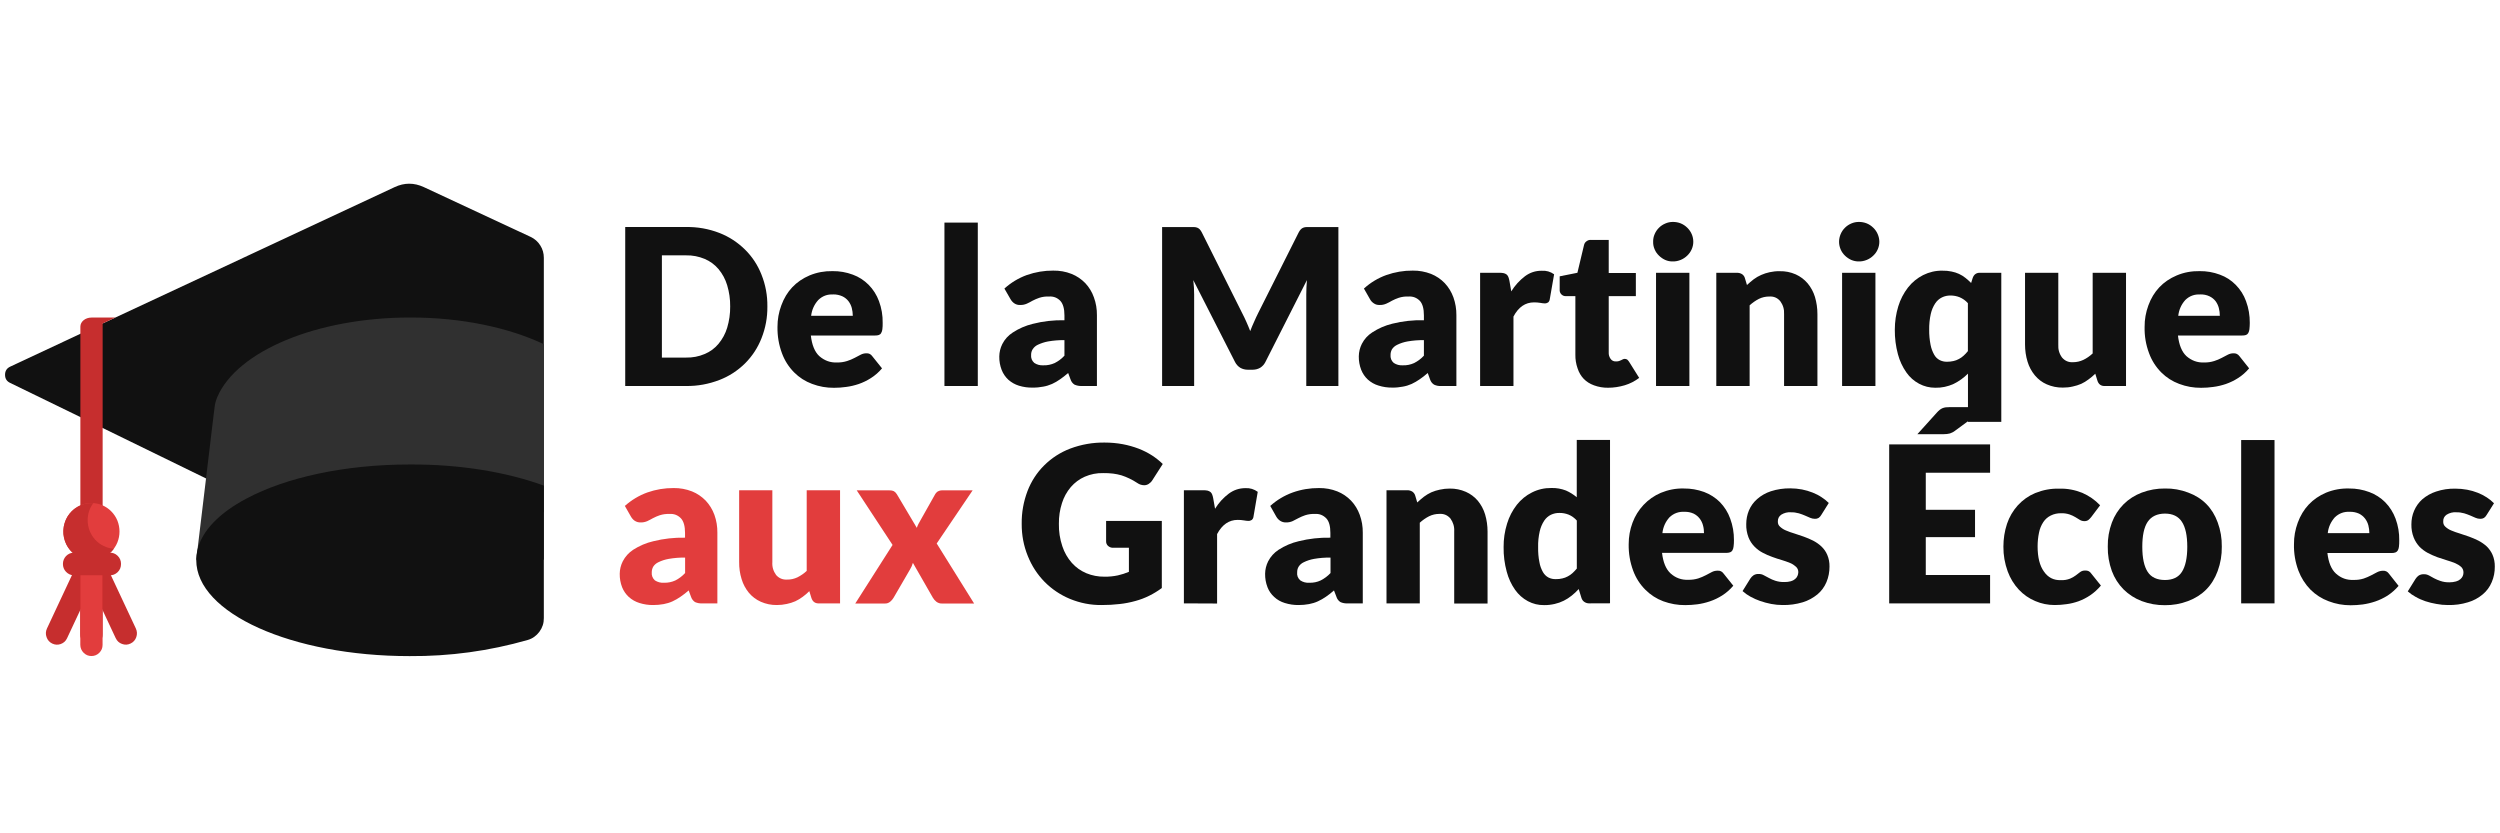 <svg xmlns="http://www.w3.org/2000/svg" xmlns:xlink="http://www.w3.org/1999/xlink" width="180" zoomAndPan="magnify" viewBox="0 0 135 45" height="60" preserveAspectRatio="xMidYMid meet" version="1.0"><defs><clipPath id="4dfe234759"><path d="M 0 9.93 L 30 9.93 L 30 31 L 0 31 Z M 0 9.93 " clip-rule="nonzero"/></clipPath><clipPath id="2388291f50"><path d="M 10 25 L 30 25 L 30 35.43 L 10 35.43 Z M 10 25 " clip-rule="nonzero"/></clipPath><clipPath id="2b2f17bf25"><path d="M 4 29 L 6 29 L 6 35.43 L 4 35.43 Z M 4 29 " clip-rule="nonzero"/></clipPath></defs><g clip-path="url(#4dfe234759)"><path fill="#111111" d="M 29.367 13.922 L 29.367 27.645 L 24.074 30.223 L 22.91 30.789 C 22.371 31.055 21.828 31.055 21.285 30.789 L 20.125 30.223 L 13.32 26.906 L 11.125 25.836 L 5.539 23.109 L 4.336 22.52 L 0.555 20.68 C 0.367 20.594 0.273 20.449 0.273 20.238 C 0.273 20.031 0.367 19.883 0.555 19.797 L 4.328 18.031 L 5.535 17.469 L 6.234 17.145 L 21.316 10.102 C 21.836 9.859 22.359 9.859 22.883 10.102 L 28.656 12.793 C 28.871 12.895 29.047 13.047 29.176 13.254 C 29.305 13.457 29.367 13.68 29.367 13.922 Z M 29.367 13.922 " fill-opacity="1" fill-rule="nonzero"/></g><path fill="#303030" d="M 29.367 18.586 L 29.367 30.223 L 10.598 30.223 L 10.66 29.715 L 11.125 25.84 L 11.488 22.801 L 11.586 22.008 C 11.605 21.816 11.656 21.629 11.73 21.453 C 11.73 21.441 11.73 21.434 11.742 21.422 C 12.805 18.98 17.066 17.145 22.164 17.145 C 24.941 17.145 27.469 17.691 29.367 18.586 Z M 29.367 18.586 " fill-opacity="1" fill-rule="nonzero"/><g clip-path="url(#2388291f50)"><path fill="#111111" d="M 29.367 26.223 L 29.367 33.375 C 29.371 33.648 29.289 33.895 29.129 34.113 C 28.965 34.332 28.758 34.484 28.496 34.559 C 26.41 35.156 24.285 35.445 22.117 35.43 C 15.754 35.43 10.598 33.109 10.598 30.246 C 10.598 30.238 10.598 30.23 10.598 30.223 C 10.598 30.051 10.617 29.883 10.656 29.719 C 10.902 28.652 11.859 27.688 13.316 26.918 C 15.43 25.793 18.59 25.082 22.117 25.082 C 24.867 25.066 27.387 25.5 29.367 26.223 Z M 29.367 26.223 " fill-opacity="1" fill-rule="nonzero"/></g><path fill="#c62e2e" d="M 2.824 34.754 C 2.676 34.684 2.57 34.566 2.516 34.41 C 2.457 34.25 2.465 34.094 2.535 33.941 L 4.391 29.977 C 4.465 29.832 4.578 29.734 4.73 29.684 C 4.887 29.633 5.035 29.641 5.18 29.711 C 5.328 29.781 5.43 29.895 5.484 30.047 C 5.543 30.199 5.539 30.352 5.477 30.504 L 3.621 34.465 C 3.551 34.617 3.438 34.719 3.281 34.777 C 3.129 34.832 2.973 34.824 2.824 34.754 Z M 2.824 34.754 " fill-opacity="1" fill-rule="nonzero"/><path fill="#c62e2e" d="M 6.25 34.465 L 4.395 30.504 C 4.332 30.352 4.328 30.199 4.387 30.047 C 4.441 29.895 4.543 29.781 4.691 29.711 C 4.836 29.641 4.984 29.633 5.141 29.684 C 5.293 29.734 5.406 29.832 5.48 29.977 L 7.336 33.938 C 7.406 34.09 7.414 34.246 7.359 34.406 C 7.305 34.562 7.199 34.68 7.051 34.75 C 6.898 34.824 6.746 34.832 6.59 34.773 C 6.434 34.719 6.32 34.613 6.25 34.461 Z M 6.25 34.465 " fill-opacity="1" fill-rule="nonzero"/><path fill="#c62e2e" d="M 6.234 17.145 L 5.543 17.469 L 5.543 27.523 C 5.543 27.793 5.273 28.016 4.941 28.016 C 4.609 28.016 4.34 27.793 4.34 27.523 L 4.34 17.637 C 4.34 17.367 4.609 17.148 4.941 17.148 Z M 6.234 17.145 " fill-opacity="1" fill-rule="nonzero"/><path fill="#bc1e1e" d="M 4.938 30.258 C 4.773 30.258 4.629 30.195 4.512 30.078 C 4.395 29.957 4.336 29.816 4.336 29.645 L 4.336 34.234 C 4.328 34.406 4.383 34.559 4.504 34.684 C 4.621 34.812 4.766 34.875 4.938 34.875 C 5.109 34.875 5.258 34.812 5.375 34.684 C 5.492 34.559 5.547 34.406 5.539 34.234 L 5.539 29.648 C 5.539 29.816 5.48 29.961 5.363 30.078 C 5.246 30.199 5.105 30.258 4.938 30.258 Z M 4.938 30.258 " fill-opacity="1" fill-rule="nonzero"/><g clip-path="url(#2b2f17bf25)"><path fill="#e23d3d" d="M 4.938 35.426 C 4.773 35.426 4.633 35.367 4.516 35.25 C 4.398 35.133 4.34 34.988 4.336 34.824 L 4.336 30.238 C 4.344 30.078 4.406 29.941 4.523 29.828 C 4.641 29.715 4.777 29.66 4.938 29.66 C 5.098 29.66 5.238 29.715 5.355 29.828 C 5.469 29.941 5.531 30.078 5.539 30.238 L 5.539 34.824 C 5.539 34.992 5.48 35.133 5.363 35.25 C 5.246 35.367 5.102 35.426 4.938 35.426 Z M 4.938 35.426 " fill-opacity="1" fill-rule="nonzero"/></g><path fill="#e23d3d" d="M 6.453 28.703 C 6.453 28.906 6.414 29.102 6.34 29.289 C 6.262 29.48 6.152 29.645 6.008 29.789 C 5.867 29.934 5.703 30.047 5.52 30.121 C 5.332 30.199 5.141 30.238 4.938 30.238 C 4.738 30.238 4.543 30.199 4.359 30.121 C 4.172 30.047 4.008 29.934 3.867 29.789 C 3.723 29.645 3.613 29.48 3.539 29.289 C 3.461 29.102 3.422 28.906 3.422 28.703 C 3.422 28.5 3.461 28.301 3.539 28.113 C 3.613 27.926 3.723 27.758 3.867 27.613 C 4.008 27.469 4.172 27.359 4.359 27.281 C 4.543 27.203 4.738 27.164 4.938 27.164 C 5.141 27.164 5.332 27.203 5.52 27.281 C 5.703 27.359 5.867 27.469 6.008 27.613 C 6.152 27.758 6.262 27.926 6.34 28.113 C 6.414 28.301 6.453 28.5 6.453 28.703 Z M 6.453 28.703 " fill-opacity="1" fill-rule="nonzero"/><path fill="#c62e2e" d="M 4.734 28.09 C 4.734 27.75 4.836 27.441 5.039 27.168 C 5.008 27.168 4.973 27.168 4.938 27.168 C 4.809 27.168 4.68 27.184 4.555 27.215 C 4.43 27.25 4.312 27.297 4.199 27.363 C 4.086 27.426 3.98 27.504 3.887 27.594 C 3.797 27.684 3.715 27.785 3.645 27.895 C 3.578 28.008 3.523 28.125 3.488 28.25 C 3.449 28.379 3.426 28.504 3.422 28.637 C 3.414 28.766 3.426 28.898 3.453 29.027 C 3.48 29.152 3.52 29.277 3.578 29.395 C 3.637 29.512 3.707 29.621 3.793 29.719 C 3.879 29.816 3.973 29.902 4.082 29.977 C 4.188 30.051 4.301 30.109 4.422 30.156 C 4.547 30.199 4.672 30.227 4.801 30.238 C 4.93 30.25 5.059 30.246 5.184 30.227 C 5.312 30.203 5.434 30.168 5.555 30.113 C 5.672 30.059 5.781 29.992 5.883 29.91 C 5.984 29.828 6.074 29.734 6.148 29.629 C 5.957 29.617 5.773 29.57 5.602 29.484 C 5.426 29.402 5.273 29.289 5.141 29.145 C 5.012 29 4.91 28.84 4.84 28.656 C 4.77 28.477 4.734 28.285 4.734 28.09 Z M 4.734 28.09 " fill-opacity="1" fill-rule="nonzero"/><path fill="#c62e2e" d="M 5.906 31.066 L 3.969 31.066 C 3.809 31.059 3.676 30.992 3.562 30.875 C 3.453 30.758 3.398 30.617 3.398 30.453 C 3.398 30.293 3.453 30.152 3.562 30.031 C 3.676 29.914 3.809 29.852 3.969 29.844 L 5.906 29.844 C 6.078 29.836 6.227 29.891 6.352 30.012 C 6.477 30.133 6.535 30.281 6.535 30.453 C 6.535 30.629 6.477 30.777 6.352 30.898 C 6.227 31.016 6.078 31.074 5.906 31.066 Z M 5.906 31.066 " fill-opacity="1" fill-rule="nonzero"/><path fill="#111111" d="M 41.438 16.547 C 41.445 17.141 41.34 17.711 41.121 18.266 C 40.918 18.781 40.621 19.234 40.23 19.625 C 39.828 20.02 39.367 20.32 38.844 20.52 C 38.266 20.742 37.668 20.852 37.047 20.844 L 33.762 20.844 L 33.762 12.258 L 37.047 12.258 C 37.668 12.25 38.266 12.355 38.844 12.578 C 39.367 12.781 39.828 13.082 40.23 13.477 C 40.621 13.863 40.918 14.316 41.121 14.832 C 41.34 15.383 41.445 15.953 41.438 16.547 Z M 39.43 16.547 C 39.434 16.156 39.379 15.773 39.266 15.398 C 39.168 15.074 39.012 14.785 38.797 14.527 C 38.59 14.285 38.344 14.105 38.051 13.98 C 37.73 13.848 37.395 13.781 37.047 13.789 L 35.742 13.789 L 35.742 19.309 L 37.047 19.309 C 37.395 19.316 37.73 19.254 38.051 19.117 C 38.344 18.996 38.594 18.812 38.797 18.57 C 39.012 18.312 39.168 18.023 39.266 17.703 C 39.379 17.324 39.434 16.941 39.43 16.547 Z M 39.43 16.547 " fill-opacity="1" fill-rule="nonzero"/><path fill="#111111" d="M 44.957 14.641 C 45.336 14.637 45.699 14.699 46.055 14.832 C 46.375 14.949 46.66 15.133 46.906 15.379 C 47.156 15.633 47.34 15.926 47.465 16.262 C 47.605 16.641 47.672 17.035 47.664 17.441 C 47.668 17.555 47.66 17.664 47.648 17.777 C 47.641 17.852 47.621 17.918 47.582 17.984 C 47.555 18.035 47.512 18.07 47.457 18.09 C 47.395 18.109 47.328 18.121 47.258 18.117 L 43.785 18.117 C 43.844 18.629 43.996 19.004 44.242 19.23 C 44.52 19.473 44.836 19.59 45.203 19.574 C 45.387 19.578 45.566 19.551 45.742 19.496 C 45.883 19.453 46.016 19.395 46.145 19.328 L 46.473 19.156 C 46.57 19.105 46.672 19.078 46.781 19.078 C 46.918 19.07 47.027 19.125 47.105 19.238 L 47.629 19.891 C 47.457 20.098 47.254 20.273 47.027 20.418 C 46.82 20.551 46.602 20.656 46.367 20.738 C 46.145 20.812 45.918 20.867 45.688 20.895 C 45.473 20.926 45.258 20.941 45.039 20.941 C 44.633 20.945 44.234 20.875 43.852 20.73 C 43.484 20.594 43.16 20.387 42.883 20.109 C 42.59 19.812 42.371 19.469 42.227 19.078 C 42.055 18.617 41.977 18.145 41.984 17.652 C 41.984 17.254 42.051 16.867 42.191 16.492 C 42.469 15.727 42.977 15.188 43.719 14.871 C 44.117 14.707 44.527 14.633 44.957 14.641 Z M 44.992 15.902 C 44.684 15.883 44.414 15.98 44.188 16.199 C 43.969 16.441 43.84 16.727 43.801 17.055 L 46.051 17.055 C 46.051 16.91 46.031 16.77 45.996 16.629 C 45.961 16.496 45.898 16.371 45.816 16.262 C 45.727 16.148 45.617 16.062 45.488 16 C 45.328 15.93 45.164 15.895 44.992 15.898 Z M 44.992 15.902 " fill-opacity="1" fill-rule="nonzero"/><path fill="#111111" d="M 51 12.02 L 52.801 12.02 L 52.801 20.844 L 51 20.844 Z M 51 12.02 " fill-opacity="1" fill-rule="nonzero"/><path fill="#111111" d="M 58.41 20.844 C 58.277 20.848 58.148 20.824 58.023 20.77 C 57.914 20.699 57.844 20.602 57.805 20.477 L 57.68 20.141 C 57.531 20.27 57.387 20.387 57.242 20.484 C 57.105 20.582 56.961 20.664 56.809 20.734 C 56.652 20.801 56.496 20.852 56.332 20.879 C 56.145 20.914 55.957 20.934 55.77 20.93 C 55.516 20.938 55.27 20.902 55.023 20.828 C 54.812 20.762 54.621 20.656 54.453 20.508 C 54.293 20.359 54.172 20.184 54.09 19.977 C 54 19.742 53.957 19.5 53.961 19.25 C 53.965 19.012 54.02 18.789 54.125 18.578 C 54.258 18.32 54.445 18.113 54.688 17.957 C 55.023 17.738 55.383 17.582 55.77 17.488 C 56.332 17.344 56.902 17.281 57.48 17.293 L 57.48 17.035 C 57.48 16.672 57.406 16.41 57.262 16.25 C 57.094 16.074 56.887 15.996 56.645 16.012 C 56.465 16.004 56.293 16.027 56.121 16.082 C 55.996 16.125 55.875 16.176 55.758 16.238 C 55.652 16.301 55.547 16.352 55.449 16.398 C 55.332 16.449 55.211 16.473 55.086 16.469 C 54.973 16.473 54.867 16.445 54.77 16.379 C 54.684 16.32 54.617 16.242 54.566 16.152 L 54.238 15.582 C 54.598 15.258 55 15.016 55.449 14.852 C 55.914 14.691 56.387 14.609 56.875 14.613 C 57.215 14.609 57.543 14.664 57.859 14.789 C 58.145 14.902 58.391 15.07 58.605 15.289 C 58.812 15.512 58.969 15.766 59.07 16.055 C 59.184 16.367 59.238 16.691 59.234 17.023 L 59.234 20.844 Z M 56.344 19.727 C 56.555 19.734 56.758 19.691 56.953 19.605 C 57.152 19.504 57.328 19.371 57.48 19.207 L 57.48 18.367 C 57.184 18.363 56.887 18.387 56.594 18.438 C 56.402 18.473 56.219 18.535 56.043 18.617 C 55.926 18.672 55.832 18.754 55.762 18.863 C 55.707 18.953 55.68 19.051 55.68 19.156 C 55.664 19.332 55.719 19.48 55.852 19.598 C 56 19.695 56.164 19.738 56.344 19.727 Z M 56.344 19.727 " fill-opacity="1" fill-rule="nonzero"/><path fill="#111111" d="M 67.305 17.383 C 67.375 17.543 67.449 17.711 67.512 17.879 C 67.578 17.707 67.645 17.539 67.723 17.375 C 67.793 17.211 67.867 17.055 67.945 16.898 L 70.125 12.559 C 70.156 12.492 70.195 12.438 70.246 12.383 C 70.285 12.344 70.328 12.312 70.383 12.293 C 70.438 12.273 70.492 12.262 70.551 12.262 L 72.273 12.262 L 72.273 20.844 L 70.539 20.844 L 70.539 15.902 C 70.539 15.664 70.551 15.406 70.574 15.125 L 68.332 19.547 C 68.266 19.68 68.172 19.781 68.051 19.859 C 67.926 19.93 67.789 19.965 67.645 19.965 L 67.379 19.965 C 67.234 19.965 67.098 19.93 66.973 19.859 C 66.852 19.781 66.758 19.68 66.691 19.547 L 64.438 15.125 C 64.453 15.266 64.465 15.402 64.473 15.535 C 64.48 15.672 64.484 15.797 64.484 15.91 L 64.484 20.844 L 62.754 20.844 L 62.754 12.262 L 64.477 12.262 C 64.535 12.262 64.594 12.273 64.648 12.293 C 64.699 12.312 64.746 12.344 64.785 12.383 C 64.832 12.438 64.871 12.492 64.902 12.559 L 67.082 16.918 C 67.16 17.066 67.234 17.223 67.305 17.383 Z M 67.305 17.383 " fill-opacity="1" fill-rule="nonzero"/><path fill="#111111" d="M 77.824 20.844 C 77.688 20.852 77.559 20.828 77.438 20.77 C 77.328 20.699 77.258 20.602 77.219 20.477 L 77.098 20.141 C 76.953 20.27 76.805 20.387 76.66 20.484 C 76.523 20.578 76.379 20.664 76.227 20.734 C 76.074 20.801 75.914 20.852 75.75 20.879 C 75.562 20.914 75.379 20.934 75.188 20.93 C 74.934 20.934 74.684 20.898 74.438 20.82 C 74.227 20.758 74.035 20.648 73.867 20.5 C 73.707 20.352 73.586 20.176 73.504 19.969 C 73.414 19.734 73.371 19.492 73.375 19.242 C 73.379 19.004 73.434 18.781 73.539 18.57 C 73.672 18.312 73.859 18.105 74.102 17.949 C 74.438 17.73 74.797 17.574 75.184 17.48 C 75.746 17.34 76.312 17.277 76.891 17.293 L 76.891 17.035 C 76.891 16.672 76.82 16.41 76.676 16.25 C 76.504 16.074 76.297 15.996 76.055 16.012 C 75.879 16.004 75.703 16.027 75.531 16.082 C 75.406 16.125 75.285 16.176 75.168 16.238 C 75.062 16.301 74.961 16.352 74.859 16.398 C 74.742 16.449 74.625 16.473 74.5 16.469 C 74.383 16.473 74.277 16.445 74.184 16.379 C 74.094 16.32 74.027 16.246 73.977 16.152 L 73.652 15.582 C 74.008 15.258 74.41 15.016 74.863 14.852 C 75.324 14.691 75.801 14.609 76.289 14.613 C 76.629 14.609 76.957 14.668 77.273 14.789 C 77.555 14.902 77.805 15.07 78.016 15.289 C 78.223 15.512 78.379 15.766 78.484 16.055 C 78.594 16.367 78.648 16.688 78.645 17.02 L 78.645 20.844 Z M 75.754 19.727 C 75.969 19.734 76.172 19.691 76.363 19.605 C 76.562 19.504 76.738 19.371 76.891 19.207 L 76.891 18.367 C 76.594 18.363 76.297 18.387 76.004 18.438 C 75.812 18.473 75.629 18.531 75.453 18.617 C 75.336 18.672 75.242 18.75 75.168 18.859 C 75.117 18.953 75.09 19.051 75.09 19.156 C 75.074 19.332 75.129 19.48 75.262 19.598 C 75.41 19.695 75.574 19.738 75.754 19.727 Z M 75.754 19.727 " fill-opacity="1" fill-rule="nonzero"/><path fill="#111111" d="M 79.926 20.844 L 79.926 14.73 L 80.992 14.73 C 81.066 14.73 81.141 14.738 81.215 14.754 C 81.27 14.77 81.316 14.793 81.363 14.828 C 81.402 14.863 81.434 14.91 81.453 14.961 C 81.477 15.027 81.496 15.094 81.508 15.16 L 81.609 15.734 C 81.805 15.414 82.055 15.141 82.352 14.914 C 82.621 14.715 82.922 14.617 83.254 14.621 C 83.496 14.605 83.723 14.668 83.922 14.812 L 83.688 16.156 C 83.68 16.227 83.648 16.285 83.598 16.332 C 83.539 16.367 83.477 16.387 83.41 16.383 C 83.332 16.379 83.254 16.371 83.18 16.355 C 83.066 16.336 82.953 16.328 82.84 16.328 C 82.367 16.328 81.996 16.582 81.727 17.094 L 81.727 20.844 Z M 79.926 20.844 " fill-opacity="1" fill-rule="nonzero"/><path fill="#111111" d="M 86.836 20.938 C 86.574 20.941 86.324 20.898 86.078 20.809 C 85.633 20.648 85.336 20.34 85.188 19.887 C 85.105 19.648 85.066 19.402 85.07 19.152 L 85.07 15.992 L 84.559 15.992 C 84.461 15.996 84.379 15.961 84.309 15.891 C 84.242 15.816 84.215 15.734 84.223 15.633 L 84.223 14.922 L 85.18 14.73 L 85.535 13.242 C 85.555 13.148 85.602 13.074 85.68 13.023 C 85.754 12.969 85.836 12.945 85.93 12.957 L 86.871 12.957 L 86.871 14.742 L 88.336 14.742 L 88.336 15.992 L 86.871 15.992 L 86.871 19.027 C 86.863 19.156 86.898 19.273 86.973 19.379 C 87.043 19.477 87.141 19.523 87.262 19.516 C 87.32 19.52 87.375 19.512 87.43 19.496 C 87.469 19.484 87.508 19.469 87.543 19.449 L 87.637 19.402 C 87.668 19.387 87.703 19.379 87.738 19.379 C 87.785 19.379 87.832 19.391 87.871 19.418 C 87.91 19.453 87.945 19.496 87.973 19.539 L 88.516 20.406 C 88.277 20.586 88.02 20.719 87.734 20.805 C 87.441 20.891 87.141 20.938 86.836 20.938 Z M 86.836 20.938 " fill-opacity="1" fill-rule="nonzero"/><path fill="#111111" d="M 91.438 13.059 C 91.438 13.203 91.406 13.34 91.348 13.469 C 91.293 13.594 91.211 13.707 91.109 13.805 C 91.008 13.902 90.891 13.98 90.758 14.035 C 90.621 14.09 90.48 14.121 90.332 14.117 C 90.188 14.121 90.051 14.094 89.918 14.035 C 89.793 13.977 89.684 13.902 89.586 13.805 C 89.484 13.707 89.406 13.598 89.352 13.469 C 89.293 13.336 89.266 13.199 89.27 13.059 C 89.266 12.914 89.293 12.773 89.352 12.641 C 89.406 12.512 89.484 12.398 89.586 12.297 C 89.684 12.199 89.797 12.125 89.926 12.07 C 90.055 12.012 90.195 11.984 90.336 11.984 C 90.637 11.984 90.898 12.086 91.113 12.297 C 91.215 12.398 91.297 12.512 91.352 12.641 C 91.41 12.773 91.438 12.914 91.438 13.059 Z M 91.227 14.73 L 91.227 20.844 L 89.426 20.844 L 89.426 14.73 Z M 91.227 14.73 " fill-opacity="1" fill-rule="nonzero"/><path fill="#111111" d="M 92.68 20.844 L 92.68 14.73 L 93.797 14.73 C 93.898 14.73 93.992 14.754 94.078 14.809 C 94.156 14.867 94.207 14.941 94.23 15.039 L 94.336 15.391 C 94.453 15.281 94.574 15.18 94.699 15.082 C 94.824 14.988 94.961 14.91 95.102 14.848 C 95.25 14.781 95.402 14.734 95.562 14.699 C 95.738 14.66 95.918 14.641 96.098 14.645 C 96.402 14.637 96.691 14.695 96.969 14.816 C 97.219 14.93 97.434 15.09 97.613 15.301 C 97.793 15.52 97.926 15.766 98.008 16.035 C 98.098 16.34 98.141 16.648 98.141 16.965 L 98.141 20.844 L 96.34 20.844 L 96.34 16.961 C 96.355 16.703 96.285 16.469 96.133 16.262 C 95.977 16.078 95.777 15.996 95.535 16.012 C 95.34 16.012 95.152 16.055 94.977 16.141 C 94.797 16.234 94.629 16.352 94.48 16.488 L 94.48 20.844 Z M 92.68 20.844 " fill-opacity="1" fill-rule="nonzero"/><path fill="#111111" d="M 101.484 13.059 C 101.484 13.203 101.453 13.34 101.395 13.469 C 101.34 13.598 101.258 13.707 101.156 13.805 C 101.055 13.902 100.938 13.98 100.805 14.035 C 100.668 14.09 100.527 14.121 100.379 14.117 C 100.234 14.121 100.098 14.09 99.965 14.035 C 99.84 13.977 99.727 13.902 99.629 13.805 C 99.527 13.707 99.449 13.594 99.395 13.469 C 99.34 13.336 99.309 13.199 99.309 13.059 C 99.309 12.914 99.34 12.773 99.395 12.641 C 99.449 12.512 99.527 12.398 99.629 12.297 C 99.727 12.199 99.84 12.125 99.965 12.07 C 100.098 12.012 100.234 11.984 100.379 11.984 C 100.68 11.984 100.941 12.086 101.156 12.297 C 101.258 12.395 101.34 12.512 101.395 12.641 C 101.453 12.773 101.484 12.914 101.484 13.059 Z M 101.273 14.73 L 101.273 20.844 L 99.473 20.844 L 99.473 14.73 Z M 101.273 14.73 " fill-opacity="1" fill-rule="nonzero"/><path fill="#111111" d="M 108.07 14.73 L 108.07 22.781 L 106.27 22.781 L 106.27 20.176 C 106.043 20.402 105.789 20.586 105.504 20.727 C 105.184 20.875 104.852 20.945 104.504 20.938 C 104.195 20.938 103.906 20.867 103.633 20.723 C 103.355 20.574 103.125 20.371 102.945 20.113 C 102.734 19.812 102.582 19.484 102.488 19.129 C 102.371 18.695 102.316 18.254 102.32 17.805 C 102.32 17.371 102.383 16.949 102.508 16.539 C 102.621 16.168 102.797 15.832 103.031 15.527 C 103.254 15.242 103.527 15.02 103.848 14.855 C 104.18 14.691 104.527 14.609 104.898 14.617 C 105.062 14.613 105.23 14.629 105.391 14.664 C 105.668 14.719 105.918 14.832 106.137 15.008 C 106.246 15.094 106.344 15.184 106.441 15.281 L 106.516 15.039 C 106.582 14.82 106.727 14.715 106.953 14.73 Z M 105.129 19.535 C 105.25 19.535 105.371 19.523 105.488 19.496 C 105.59 19.473 105.688 19.438 105.777 19.387 C 105.871 19.34 105.953 19.281 106.031 19.211 C 106.117 19.133 106.195 19.051 106.266 18.961 L 106.266 16.371 C 106.141 16.23 105.992 16.125 105.82 16.051 C 105.66 15.988 105.496 15.957 105.324 15.957 C 105.164 15.957 105.012 15.988 104.867 16.059 C 104.719 16.133 104.598 16.238 104.504 16.379 C 104.387 16.555 104.309 16.746 104.262 16.953 C 104.199 17.234 104.172 17.52 104.176 17.809 C 104.172 18.082 104.199 18.352 104.25 18.617 C 104.285 18.809 104.352 18.984 104.445 19.152 C 104.516 19.281 104.617 19.379 104.742 19.445 C 104.867 19.508 104.996 19.535 105.129 19.535 Z M 105.129 19.535 " fill-opacity="1" fill-rule="nonzero"/><path fill="#111111" d="M 111.148 14.73 L 111.148 18.609 C 111.133 18.867 111.199 19.102 111.352 19.309 C 111.512 19.492 111.707 19.574 111.945 19.559 C 112.141 19.559 112.324 19.516 112.5 19.434 C 112.688 19.344 112.852 19.227 113.004 19.086 L 113.004 14.73 L 114.805 14.73 L 114.805 20.844 L 113.688 20.844 C 113.461 20.859 113.316 20.754 113.254 20.535 L 113.145 20.18 C 113.031 20.293 112.91 20.395 112.781 20.488 C 112.66 20.582 112.527 20.66 112.387 20.727 C 112.238 20.789 112.086 20.84 111.93 20.871 C 111.754 20.914 111.574 20.93 111.395 20.93 C 111.09 20.934 110.801 20.875 110.523 20.754 C 110.273 20.645 110.059 20.48 109.883 20.27 C 109.703 20.051 109.57 19.805 109.488 19.531 C 109.395 19.23 109.352 18.918 109.352 18.602 L 109.352 14.73 Z M 111.148 14.73 " fill-opacity="1" fill-rule="nonzero"/><path fill="#111111" d="M 118.781 14.641 C 119.156 14.637 119.52 14.699 119.875 14.832 C 120.199 14.949 120.484 15.133 120.727 15.379 C 120.977 15.633 121.164 15.926 121.285 16.262 C 121.426 16.641 121.492 17.035 121.488 17.441 C 121.488 17.555 121.48 17.664 121.469 17.777 C 121.461 17.852 121.441 17.918 121.406 17.984 C 121.375 18.035 121.336 18.07 121.281 18.09 C 121.215 18.109 121.148 18.121 121.078 18.117 L 117.609 18.117 C 117.668 18.629 117.82 19 118.066 19.23 C 118.344 19.473 118.66 19.59 119.027 19.574 C 119.211 19.578 119.391 19.551 119.566 19.496 C 119.707 19.453 119.84 19.395 119.969 19.328 L 120.297 19.156 C 120.395 19.105 120.496 19.078 120.605 19.078 C 120.742 19.07 120.852 19.125 120.934 19.238 L 121.453 19.891 C 121.281 20.098 121.078 20.273 120.852 20.418 C 120.645 20.551 120.426 20.656 120.191 20.738 C 119.969 20.812 119.742 20.867 119.512 20.895 C 119.297 20.926 119.082 20.941 118.863 20.941 C 118.457 20.945 118.059 20.875 117.676 20.73 C 117.309 20.594 116.984 20.387 116.707 20.109 C 116.414 19.812 116.195 19.469 116.051 19.078 C 115.879 18.621 115.797 18.145 115.809 17.652 C 115.805 17.254 115.875 16.867 116.012 16.492 C 116.289 15.73 116.801 15.188 117.539 14.875 C 117.938 14.707 118.352 14.633 118.781 14.641 Z M 118.816 15.902 C 118.504 15.883 118.234 15.98 118.008 16.199 C 117.789 16.441 117.664 16.727 117.625 17.055 L 119.871 17.055 C 119.871 16.91 119.852 16.77 119.816 16.629 C 119.781 16.496 119.723 16.375 119.641 16.262 C 119.551 16.148 119.441 16.062 119.312 16 C 119.156 15.926 118.988 15.895 118.816 15.898 Z M 118.816 15.902 " fill-opacity="1" fill-rule="nonzero"/><path fill="#e23d3d" d="M 37.918 32.582 C 37.785 32.59 37.656 32.566 37.531 32.512 C 37.426 32.441 37.352 32.344 37.312 32.219 L 37.188 31.883 C 37.043 32.012 36.895 32.125 36.75 32.223 C 36.613 32.32 36.469 32.402 36.316 32.473 C 36.164 32.543 36.004 32.59 35.84 32.621 C 35.652 32.656 35.469 32.672 35.277 32.672 C 35.023 32.676 34.773 32.637 34.531 32.562 C 34.316 32.496 34.125 32.387 33.957 32.238 C 33.797 32.09 33.676 31.914 33.594 31.711 C 33.504 31.477 33.461 31.234 33.465 30.98 C 33.469 30.746 33.523 30.523 33.629 30.312 C 33.762 30.055 33.949 29.848 34.191 29.688 C 34.527 29.473 34.891 29.316 35.277 29.227 C 35.84 29.086 36.41 29.023 36.992 29.035 L 36.992 28.773 C 36.992 28.414 36.918 28.152 36.773 27.992 C 36.602 27.816 36.395 27.734 36.148 27.754 C 35.969 27.746 35.797 27.77 35.625 27.824 C 35.5 27.867 35.379 27.918 35.262 27.98 C 35.156 28.039 35.055 28.094 34.953 28.141 C 34.836 28.191 34.719 28.215 34.594 28.211 C 34.477 28.215 34.371 28.184 34.273 28.121 C 34.188 28.062 34.121 27.984 34.07 27.895 L 33.742 27.32 C 34.102 27 34.504 26.758 34.953 26.594 C 35.418 26.43 35.891 26.352 36.379 26.355 C 36.719 26.352 37.047 26.41 37.367 26.535 C 37.648 26.648 37.895 26.816 38.109 27.035 C 38.316 27.258 38.473 27.512 38.578 27.801 C 38.688 28.109 38.742 28.434 38.738 28.766 L 38.738 32.582 Z M 35.859 31.469 C 36.07 31.473 36.273 31.434 36.469 31.344 C 36.668 31.242 36.844 31.109 36.996 30.945 L 36.996 30.109 C 36.699 30.105 36.402 30.129 36.109 30.18 C 35.914 30.215 35.73 30.273 35.555 30.359 C 35.438 30.414 35.344 30.492 35.273 30.602 C 35.223 30.695 35.195 30.793 35.195 30.898 C 35.18 31.074 35.234 31.219 35.363 31.34 C 35.516 31.438 35.68 31.48 35.859 31.469 Z M 35.859 31.469 " fill-opacity="1" fill-rule="nonzero"/><path fill="#e23d3d" d="M 41.707 26.473 L 41.707 30.348 C 41.688 30.609 41.758 30.84 41.91 31.051 C 42.07 31.23 42.27 31.312 42.508 31.297 C 42.703 31.301 42.887 31.258 43.062 31.176 C 43.246 31.082 43.414 30.969 43.562 30.828 L 43.562 26.473 L 45.363 26.473 L 45.363 32.582 L 44.25 32.582 C 44.023 32.598 43.879 32.496 43.812 32.277 L 43.703 31.922 C 43.59 32.035 43.473 32.137 43.344 32.23 C 43.219 32.324 43.086 32.402 42.945 32.469 C 42.797 32.531 42.648 32.582 42.488 32.613 C 42.312 32.652 42.137 32.672 41.957 32.672 C 41.652 32.676 41.363 32.617 41.086 32.496 C 40.832 32.383 40.621 32.223 40.441 32.012 C 40.262 31.793 40.129 31.547 40.047 31.273 C 39.953 30.973 39.91 30.66 39.914 30.344 L 39.914 26.473 Z M 41.707 26.473 " fill-opacity="1" fill-rule="nonzero"/><path fill="#e23d3d" d="M 48.199 29.426 L 46.262 26.477 L 47.992 26.477 C 48.09 26.473 48.184 26.488 48.273 26.527 C 48.34 26.57 48.395 26.625 48.434 26.695 L 49.508 28.504 C 49.531 28.434 49.559 28.363 49.594 28.297 C 49.629 28.23 49.668 28.16 49.711 28.086 L 50.477 26.727 C 50.516 26.648 50.574 26.582 50.645 26.535 C 50.715 26.496 50.793 26.477 50.871 26.477 L 52.523 26.477 L 50.582 29.348 L 52.602 32.59 L 50.871 32.59 C 50.758 32.594 50.656 32.562 50.562 32.492 C 50.484 32.43 50.422 32.355 50.371 32.27 L 49.297 30.395 C 49.277 30.461 49.254 30.523 49.227 30.586 C 49.199 30.641 49.172 30.695 49.141 30.75 L 48.258 32.27 C 48.207 32.355 48.148 32.43 48.07 32.492 C 47.988 32.559 47.891 32.594 47.781 32.59 L 46.184 32.59 Z M 48.199 29.426 " fill-opacity="1" fill-rule="nonzero"/><path fill="#111111" d="M 59.641 31.141 C 59.887 31.145 60.129 31.121 60.367 31.07 C 60.57 31.023 60.77 30.961 60.961 30.879 L 60.961 29.578 L 60.125 29.578 C 60.012 29.586 59.918 29.551 59.832 29.477 C 59.762 29.41 59.727 29.324 59.73 29.227 L 59.73 28.129 L 62.738 28.129 L 62.738 31.754 C 62.523 31.914 62.297 32.051 62.062 32.168 C 61.82 32.289 61.57 32.383 61.312 32.453 C 61.031 32.531 60.75 32.586 60.465 32.617 C 60.141 32.656 59.82 32.672 59.496 32.672 C 58.902 32.68 58.328 32.566 57.777 32.34 C 57.262 32.125 56.805 31.82 56.41 31.422 C 56.016 31.02 55.715 30.555 55.504 30.031 C 55.277 29.473 55.168 28.891 55.172 28.285 C 55.164 27.676 55.27 27.09 55.484 26.52 C 55.688 25.992 55.984 25.531 56.383 25.133 C 56.789 24.73 57.262 24.426 57.793 24.223 C 58.391 24 59.008 23.891 59.645 23.898 C 59.977 23.898 60.309 23.926 60.637 23.988 C 60.93 24.043 61.215 24.125 61.492 24.23 C 61.742 24.328 61.984 24.449 62.211 24.594 C 62.418 24.73 62.613 24.883 62.789 25.055 L 62.223 25.938 C 62.172 26.02 62.105 26.082 62.027 26.133 C 61.953 26.18 61.871 26.203 61.781 26.203 C 61.648 26.199 61.527 26.16 61.422 26.086 C 61.27 25.984 61.125 25.906 60.98 25.836 C 60.844 25.77 60.703 25.715 60.559 25.668 C 60.41 25.625 60.258 25.594 60.105 25.574 C 59.926 25.555 59.75 25.543 59.57 25.547 C 59.227 25.539 58.895 25.605 58.578 25.742 C 58.285 25.871 58.035 26.059 57.824 26.301 C 57.609 26.555 57.449 26.844 57.348 27.164 C 57.23 27.527 57.176 27.902 57.18 28.285 C 57.172 28.699 57.234 29.105 57.367 29.5 C 57.477 29.832 57.648 30.133 57.879 30.395 C 58.098 30.641 58.359 30.824 58.66 30.953 C 58.973 31.082 59.301 31.145 59.641 31.141 Z M 59.641 31.141 " fill-opacity="1" fill-rule="nonzero"/><path fill="#111111" d="M 63.93 32.582 L 63.93 26.473 L 64.996 26.473 C 65.07 26.473 65.148 26.48 65.219 26.496 C 65.273 26.512 65.32 26.535 65.367 26.57 C 65.406 26.605 65.438 26.648 65.457 26.703 C 65.48 26.766 65.5 26.832 65.512 26.902 L 65.613 27.473 C 65.809 27.152 66.059 26.879 66.355 26.656 C 66.625 26.457 66.926 26.359 67.258 26.359 C 67.5 26.348 67.719 26.414 67.918 26.559 L 67.688 27.902 C 67.68 27.973 67.648 28.031 67.594 28.078 C 67.535 28.113 67.473 28.133 67.406 28.129 C 67.328 28.125 67.25 28.117 67.176 28.102 C 67.062 28.082 66.949 28.074 66.836 28.074 C 66.367 28.074 65.996 28.328 65.723 28.84 L 65.723 32.59 Z M 63.93 32.582 " fill-opacity="1" fill-rule="nonzero"/><path fill="#111111" d="M 72.77 32.582 C 72.633 32.59 72.504 32.566 72.383 32.512 C 72.273 32.441 72.203 32.344 72.164 32.219 L 72.035 31.883 C 71.891 32.012 71.746 32.125 71.602 32.223 C 71.465 32.32 71.316 32.402 71.164 32.473 C 71.012 32.543 70.852 32.59 70.688 32.621 C 70.504 32.656 70.316 32.672 70.129 32.672 C 69.871 32.676 69.625 32.637 69.379 32.562 C 69.164 32.496 68.973 32.391 68.809 32.238 C 68.645 32.09 68.523 31.914 68.445 31.711 C 68.355 31.477 68.312 31.234 68.316 30.98 C 68.32 30.746 68.375 30.523 68.48 30.312 C 68.613 30.055 68.801 29.848 69.043 29.688 C 69.379 29.473 69.738 29.316 70.125 29.227 C 70.691 29.086 71.262 29.023 71.84 29.035 L 71.84 28.773 C 71.84 28.414 71.77 28.152 71.621 27.992 C 71.449 27.816 71.242 27.734 70.996 27.754 C 70.82 27.746 70.645 27.77 70.477 27.824 C 70.352 27.867 70.23 27.918 70.113 27.98 C 70.008 28.039 69.902 28.094 69.801 28.141 C 69.688 28.191 69.566 28.215 69.441 28.211 C 69.328 28.215 69.223 28.184 69.125 28.121 C 69.039 28.062 68.969 27.984 68.918 27.895 L 68.594 27.32 C 68.949 27 69.355 26.758 69.805 26.594 C 70.266 26.43 70.742 26.352 71.23 26.355 C 71.57 26.352 71.898 26.41 72.215 26.535 C 72.496 26.648 72.746 26.816 72.957 27.035 C 73.168 27.258 73.32 27.512 73.426 27.801 C 73.539 28.109 73.594 28.434 73.59 28.766 L 73.59 32.582 Z M 70.707 31.469 C 70.922 31.473 71.125 31.434 71.316 31.344 C 71.516 31.242 71.695 31.109 71.848 30.945 L 71.848 30.109 C 71.547 30.105 71.25 30.129 70.957 30.18 C 70.766 30.215 70.582 30.273 70.406 30.359 C 70.289 30.414 70.195 30.492 70.125 30.602 C 70.07 30.695 70.047 30.793 70.047 30.898 C 70.027 31.074 70.082 31.219 70.215 31.34 C 70.363 31.438 70.527 31.48 70.707 31.469 Z M 70.707 31.469 " fill-opacity="1" fill-rule="nonzero"/><path fill="#111111" d="M 74.871 32.582 L 74.871 26.473 L 75.984 26.473 C 76.086 26.469 76.18 26.496 76.266 26.547 C 76.348 26.605 76.402 26.684 76.426 26.777 L 76.531 27.133 C 76.648 27.023 76.766 26.922 76.891 26.824 C 77.016 26.73 77.148 26.652 77.289 26.586 C 77.438 26.523 77.59 26.473 77.75 26.441 C 77.926 26.402 78.105 26.383 78.285 26.383 C 78.59 26.379 78.879 26.438 79.156 26.559 C 79.406 26.668 79.621 26.832 79.801 27.039 C 79.98 27.258 80.113 27.504 80.195 27.777 C 80.285 28.078 80.328 28.391 80.328 28.707 L 80.328 32.59 L 78.527 32.59 L 78.527 28.699 C 78.543 28.441 78.473 28.211 78.324 28 C 78.164 27.816 77.965 27.734 77.727 27.75 C 77.531 27.75 77.344 27.793 77.168 27.879 C 76.984 27.973 76.82 28.09 76.668 28.227 L 76.668 32.582 Z M 74.871 32.582 " fill-opacity="1" fill-rule="nonzero"/><path fill="#111111" d="M 85.836 32.582 C 85.734 32.586 85.641 32.562 85.555 32.504 C 85.473 32.449 85.422 32.371 85.395 32.277 L 85.25 31.809 C 85.133 31.938 85.008 32.055 84.871 32.164 C 84.738 32.27 84.598 32.363 84.445 32.438 C 84.289 32.516 84.125 32.574 83.953 32.613 C 83.762 32.656 83.574 32.68 83.379 32.676 C 83.07 32.68 82.781 32.609 82.508 32.465 C 82.23 32.316 82 32.109 81.816 31.852 C 81.605 31.551 81.457 31.227 81.363 30.871 C 81.246 30.438 81.188 29.996 81.195 29.543 C 81.191 29.113 81.254 28.688 81.383 28.273 C 81.496 27.902 81.672 27.566 81.906 27.262 C 82.133 26.977 82.402 26.754 82.723 26.594 C 83.055 26.426 83.406 26.348 83.773 26.352 C 84.047 26.344 84.309 26.391 84.562 26.488 C 84.773 26.582 84.969 26.703 85.145 26.852 L 85.145 23.758 L 86.941 23.758 L 86.941 32.578 Z M 84.012 31.273 C 84.133 31.277 84.254 31.262 84.371 31.234 C 84.473 31.211 84.566 31.176 84.66 31.125 C 84.75 31.078 84.836 31.02 84.914 30.949 C 84.996 30.875 85.074 30.789 85.148 30.703 L 85.148 28.109 C 85.023 27.969 84.875 27.859 84.703 27.789 C 84.543 27.727 84.379 27.695 84.207 27.699 C 84.047 27.695 83.895 27.73 83.75 27.797 C 83.598 27.871 83.48 27.98 83.387 28.117 C 83.27 28.297 83.191 28.488 83.145 28.691 C 83.082 28.973 83.051 29.258 83.059 29.547 C 83.055 29.82 83.074 30.094 83.129 30.359 C 83.16 30.551 83.227 30.727 83.32 30.895 C 83.395 31.02 83.492 31.121 83.621 31.188 C 83.746 31.25 83.875 31.277 84.012 31.273 Z M 84.012 31.273 " fill-opacity="1" fill-rule="nonzero"/><path fill="#111111" d="M 90.926 26.379 C 91.301 26.375 91.664 26.438 92.02 26.566 C 92.344 26.688 92.629 26.871 92.875 27.113 C 93.121 27.367 93.309 27.664 93.43 28 C 93.57 28.379 93.637 28.77 93.633 29.176 C 93.633 29.289 93.629 29.402 93.613 29.512 C 93.605 29.586 93.586 29.656 93.551 29.719 C 93.52 29.77 93.48 29.805 93.426 29.824 C 93.359 29.848 93.293 29.855 93.227 29.855 L 89.75 29.855 C 89.809 30.367 89.961 30.734 90.211 30.965 C 90.484 31.211 90.805 31.324 91.168 31.309 C 91.352 31.312 91.531 31.289 91.707 31.234 C 91.848 31.188 91.984 31.129 92.113 31.062 L 92.438 30.891 C 92.535 30.84 92.641 30.816 92.75 30.816 C 92.887 30.809 92.992 30.859 93.074 30.973 L 93.598 31.629 C 93.422 31.836 93.223 32.012 92.996 32.156 C 92.785 32.289 92.566 32.395 92.332 32.473 C 92.113 32.547 91.887 32.602 91.652 32.633 C 91.438 32.66 91.223 32.676 91.008 32.676 C 90.598 32.68 90.203 32.609 89.816 32.469 C 89.449 32.332 89.129 32.125 88.848 31.844 C 88.555 31.551 88.336 31.207 88.191 30.816 C 88.02 30.355 87.941 29.879 87.949 29.387 C 87.949 28.988 88.016 28.602 88.156 28.227 C 88.289 27.867 88.488 27.547 88.75 27.266 C 89.016 26.984 89.328 26.766 89.684 26.613 C 90.082 26.449 90.496 26.367 90.926 26.379 Z M 90.961 27.637 C 90.648 27.621 90.379 27.719 90.152 27.934 C 89.934 28.176 89.805 28.465 89.77 28.789 L 92.016 28.789 C 92.016 28.648 92 28.504 91.961 28.367 C 91.926 28.23 91.863 28.109 91.781 28 C 91.691 27.887 91.582 27.797 91.453 27.734 C 91.297 27.664 91.133 27.633 90.961 27.637 Z M 90.961 27.637 " fill-opacity="1" fill-rule="nonzero"/><path fill="#111111" d="M 98.348 27.809 C 98.312 27.875 98.262 27.926 98.203 27.969 C 98.141 28.004 98.074 28.02 98.004 28.016 C 97.914 28.016 97.828 27.996 97.746 27.961 L 97.469 27.84 C 97.363 27.793 97.25 27.754 97.137 27.719 C 96.996 27.68 96.855 27.66 96.711 27.664 C 96.523 27.648 96.348 27.695 96.188 27.793 C 96.059 27.883 96 28.008 96.004 28.164 C 96 28.277 96.039 28.371 96.125 28.445 C 96.219 28.531 96.324 28.598 96.441 28.645 C 96.586 28.707 96.734 28.762 96.887 28.805 C 97.051 28.855 97.223 28.914 97.398 28.977 C 97.574 29.039 97.742 29.113 97.91 29.195 C 98.074 29.281 98.223 29.383 98.355 29.508 C 98.492 29.637 98.598 29.789 98.672 29.961 C 98.758 30.164 98.797 30.375 98.793 30.598 C 98.793 30.887 98.742 31.164 98.629 31.434 C 98.52 31.691 98.359 31.914 98.145 32.094 C 97.906 32.289 97.641 32.434 97.348 32.523 C 96.992 32.629 96.629 32.68 96.258 32.672 C 96.051 32.672 95.848 32.652 95.645 32.613 C 95.441 32.574 95.242 32.52 95.047 32.453 C 94.863 32.391 94.688 32.309 94.516 32.215 C 94.367 32.133 94.227 32.035 94.098 31.918 L 94.516 31.246 C 94.562 31.172 94.625 31.109 94.695 31.062 C 94.781 31.012 94.871 30.988 94.969 30.996 C 95.07 30.992 95.164 31.016 95.25 31.066 L 95.523 31.211 C 95.633 31.273 95.746 31.32 95.863 31.359 C 96.02 31.41 96.184 31.434 96.352 31.43 C 96.473 31.434 96.59 31.418 96.707 31.387 C 96.793 31.363 96.871 31.324 96.938 31.266 C 96.996 31.219 97.039 31.16 97.066 31.094 C 97.094 31.031 97.105 30.969 97.109 30.898 C 97.109 30.785 97.07 30.684 96.984 30.605 C 96.891 30.52 96.785 30.449 96.668 30.402 C 96.52 30.34 96.367 30.289 96.215 30.242 C 96.047 30.195 95.875 30.137 95.703 30.074 C 95.527 30.012 95.355 29.938 95.188 29.848 C 95.02 29.762 94.871 29.648 94.738 29.512 C 94.598 29.367 94.492 29.203 94.418 29.016 C 94.332 28.785 94.289 28.547 94.297 28.301 C 94.297 28.047 94.344 27.801 94.441 27.566 C 94.543 27.324 94.691 27.121 94.887 26.949 C 95.105 26.758 95.355 26.617 95.629 26.527 C 95.969 26.418 96.316 26.367 96.676 26.371 C 96.887 26.371 97.098 26.391 97.305 26.43 C 97.5 26.469 97.691 26.523 97.879 26.598 C 98.047 26.664 98.211 26.746 98.363 26.848 C 98.504 26.938 98.637 27.043 98.754 27.16 Z M 98.348 27.809 " fill-opacity="1" fill-rule="nonzero"/><path fill="#111111" d="M 107.465 23.996 L 107.465 25.527 L 103.992 25.527 L 103.992 27.531 L 106.652 27.531 L 106.652 29.004 L 103.992 29.004 L 103.992 31.051 L 107.465 31.051 L 107.465 32.582 L 102.016 32.582 L 102.016 23.996 Z M 107.301 21.988 L 105.586 23.25 C 105.5 23.32 105.402 23.371 105.297 23.406 C 105.191 23.434 105.082 23.445 104.969 23.445 L 103.539 23.445 L 104.59 22.281 C 104.637 22.23 104.684 22.18 104.738 22.137 C 104.785 22.098 104.836 22.07 104.891 22.043 C 104.949 22.02 105.008 22.004 105.07 21.996 C 105.148 21.988 105.227 21.984 105.305 21.984 Z M 107.301 21.988 " fill-opacity="1" fill-rule="nonzero"/><path fill="#111111" d="M 112.926 27.922 C 112.879 27.98 112.828 28.035 112.77 28.082 C 112.703 28.125 112.633 28.145 112.555 28.141 C 112.469 28.141 112.387 28.121 112.312 28.074 L 112.07 27.926 C 111.973 27.867 111.867 27.82 111.758 27.781 C 111.613 27.734 111.465 27.711 111.309 27.715 C 111.109 27.711 110.918 27.75 110.738 27.84 C 110.574 27.922 110.441 28.039 110.34 28.191 C 110.227 28.363 110.148 28.551 110.109 28.754 C 110.055 29.004 110.031 29.254 110.031 29.508 C 110.031 30.094 110.145 30.547 110.367 30.855 C 110.59 31.184 110.895 31.34 111.285 31.328 C 111.457 31.336 111.625 31.309 111.785 31.246 C 111.895 31.203 111.996 31.141 112.094 31.07 C 112.18 31.008 112.258 30.945 112.328 30.891 C 112.41 30.832 112.5 30.805 112.602 30.809 C 112.738 30.801 112.848 30.852 112.926 30.969 L 113.449 31.621 C 113.277 31.824 113.086 32 112.867 32.148 C 112.668 32.281 112.461 32.387 112.238 32.469 C 112.027 32.543 111.809 32.598 111.59 32.625 C 111.379 32.656 111.168 32.672 110.957 32.672 C 110.59 32.672 110.238 32.602 109.902 32.457 C 109.566 32.316 109.27 32.109 109.02 31.844 C 108.75 31.555 108.551 31.223 108.414 30.852 C 108.258 30.422 108.18 29.977 108.184 29.52 C 108.184 29.098 108.246 28.688 108.379 28.285 C 108.504 27.914 108.699 27.582 108.961 27.289 C 109.227 27 109.539 26.777 109.902 26.625 C 110.32 26.457 110.75 26.375 111.199 26.387 C 111.629 26.375 112.043 26.453 112.441 26.613 C 112.809 26.773 113.129 26.996 113.406 27.285 Z M 112.926 27.922 " fill-opacity="1" fill-rule="nonzero"/><path fill="#111111" d="M 116.91 26.379 C 117.34 26.371 117.754 26.445 118.16 26.598 C 118.934 26.883 119.469 27.422 119.754 28.207 C 119.91 28.629 119.984 29.066 119.977 29.52 C 119.984 29.973 119.91 30.41 119.754 30.836 C 119.465 31.625 118.934 32.164 118.156 32.457 C 117.754 32.609 117.336 32.684 116.906 32.68 C 116.473 32.684 116.055 32.609 115.648 32.457 C 115.281 32.316 114.953 32.105 114.672 31.828 C 114.391 31.543 114.18 31.211 114.039 30.832 C 113.887 30.406 113.812 29.969 113.82 29.52 C 113.812 29.07 113.887 28.637 114.043 28.215 C 114.184 27.84 114.395 27.512 114.676 27.227 C 114.957 26.949 115.285 26.742 115.652 26.602 C 116.059 26.449 116.477 26.375 116.91 26.379 Z M 116.91 31.32 C 117.324 31.32 117.637 31.176 117.824 30.879 C 118.012 30.586 118.113 30.133 118.113 29.527 C 118.113 28.922 118.016 28.473 117.824 28.18 C 117.633 27.883 117.324 27.734 116.91 27.734 C 116.496 27.734 116.172 27.883 115.973 28.18 C 115.777 28.473 115.684 28.922 115.684 29.527 C 115.684 30.133 115.781 30.582 115.973 30.879 C 116.164 31.176 116.484 31.32 116.91 31.32 Z M 116.91 31.32 " fill-opacity="1" fill-rule="nonzero"/><path fill="#111111" d="M 121.023 23.762 L 122.824 23.762 L 122.824 32.582 L 121.023 32.582 Z M 121.023 23.762 " fill-opacity="1" fill-rule="nonzero"/><path fill="#111111" d="M 126.852 26.379 C 127.23 26.375 127.594 26.441 127.949 26.574 C 128.27 26.695 128.555 26.875 128.801 27.121 C 129.051 27.375 129.234 27.672 129.359 28.004 C 129.5 28.387 129.566 28.777 129.559 29.184 C 129.562 29.297 129.555 29.406 129.543 29.52 C 129.535 29.594 129.516 29.66 129.48 29.727 C 129.449 29.777 129.406 29.812 129.355 29.832 C 129.289 29.855 129.223 29.863 129.152 29.863 L 125.68 29.863 C 125.738 30.371 125.891 30.746 126.141 30.973 C 126.414 31.219 126.73 31.332 127.098 31.316 C 127.281 31.32 127.461 31.297 127.637 31.242 C 127.777 31.195 127.91 31.137 128.039 31.07 L 128.367 30.898 C 128.465 30.848 128.566 30.824 128.676 30.82 C 128.816 30.812 128.922 30.867 129.004 30.98 L 129.523 31.637 C 129.352 31.84 129.148 32.016 128.926 32.164 C 128.715 32.293 128.496 32.402 128.262 32.48 C 128.039 32.555 127.812 32.609 127.582 32.641 C 127.367 32.668 127.152 32.684 126.934 32.684 C 126.523 32.684 126.125 32.613 125.742 32.465 C 125.375 32.328 125.051 32.121 124.77 31.844 C 124.48 31.547 124.262 31.203 124.113 30.812 C 123.945 30.352 123.863 29.879 123.875 29.387 C 123.871 28.988 123.941 28.602 124.078 28.227 C 124.359 27.461 124.867 26.922 125.605 26.605 C 126.008 26.441 126.422 26.367 126.852 26.379 Z M 126.887 27.637 C 126.578 27.621 126.309 27.719 126.082 27.934 C 125.863 28.18 125.734 28.465 125.699 28.789 L 127.945 28.789 C 127.945 28.648 127.926 28.504 127.891 28.367 C 127.855 28.23 127.793 28.109 127.711 28 C 127.621 27.887 127.512 27.797 127.383 27.734 C 127.223 27.664 127.059 27.633 126.887 27.637 Z M 126.887 27.637 " fill-opacity="1" fill-rule="nonzero"/><path fill="#111111" d="M 134.277 27.809 C 134.242 27.875 134.191 27.926 134.133 27.969 C 134.07 28.004 134 28.02 133.93 28.016 C 133.84 28.016 133.758 27.996 133.676 27.961 L 133.398 27.84 C 133.289 27.793 133.18 27.754 133.066 27.719 C 132.926 27.68 132.785 27.66 132.641 27.664 C 132.453 27.648 132.277 27.695 132.117 27.793 C 131.988 27.883 131.926 28.008 131.934 28.164 C 131.93 28.277 131.969 28.371 132.051 28.445 C 132.145 28.531 132.25 28.598 132.367 28.645 C 132.516 28.707 132.664 28.762 132.816 28.805 C 132.98 28.855 133.152 28.914 133.328 28.977 C 133.5 29.039 133.672 29.113 133.836 29.195 C 134 29.281 134.148 29.383 134.285 29.508 C 134.418 29.641 134.523 29.789 134.598 29.961 C 134.684 30.164 134.723 30.379 134.719 30.598 C 134.723 30.887 134.668 31.168 134.555 31.434 C 134.445 31.695 134.285 31.914 134.07 32.094 C 133.832 32.293 133.566 32.438 133.273 32.523 C 132.918 32.633 132.555 32.68 132.184 32.672 C 131.977 32.672 131.773 32.652 131.57 32.613 C 131.367 32.578 131.164 32.531 130.969 32.465 C 130.785 32.402 130.605 32.324 130.438 32.227 C 130.285 32.145 130.148 32.047 130.02 31.934 L 130.438 31.262 C 130.484 31.188 130.543 31.125 130.617 31.074 C 130.703 31.027 130.793 31.004 130.891 31.008 C 130.988 31.004 131.082 31.031 131.172 31.078 L 131.441 31.227 C 131.551 31.285 131.664 31.332 131.781 31.371 C 131.941 31.426 132.105 31.449 132.273 31.445 C 132.391 31.445 132.512 31.43 132.625 31.398 C 132.711 31.375 132.789 31.336 132.859 31.277 C 132.914 31.23 132.957 31.176 132.988 31.109 C 133.016 31.047 133.027 30.98 133.027 30.914 C 133.027 30.797 132.988 30.699 132.906 30.617 C 132.812 30.531 132.703 30.465 132.586 30.414 C 132.438 30.355 132.289 30.301 132.137 30.258 C 131.969 30.207 131.797 30.152 131.621 30.09 C 131.445 30.023 131.273 29.949 131.109 29.863 C 130.941 29.773 130.789 29.66 130.656 29.527 C 130.52 29.379 130.414 29.215 130.34 29.027 C 130.25 28.797 130.211 28.562 130.215 28.316 C 130.215 28.059 130.262 27.812 130.363 27.578 C 130.465 27.34 130.613 27.133 130.805 26.961 C 131.027 26.773 131.273 26.633 131.551 26.543 C 131.891 26.43 132.238 26.379 132.594 26.387 C 132.805 26.387 133.016 26.406 133.227 26.445 C 133.422 26.48 133.609 26.535 133.797 26.609 C 133.969 26.676 134.129 26.758 134.285 26.859 C 134.426 26.949 134.555 27.055 134.676 27.176 Z M 134.277 27.809 " fill-opacity="1" fill-rule="nonzero"/></svg>